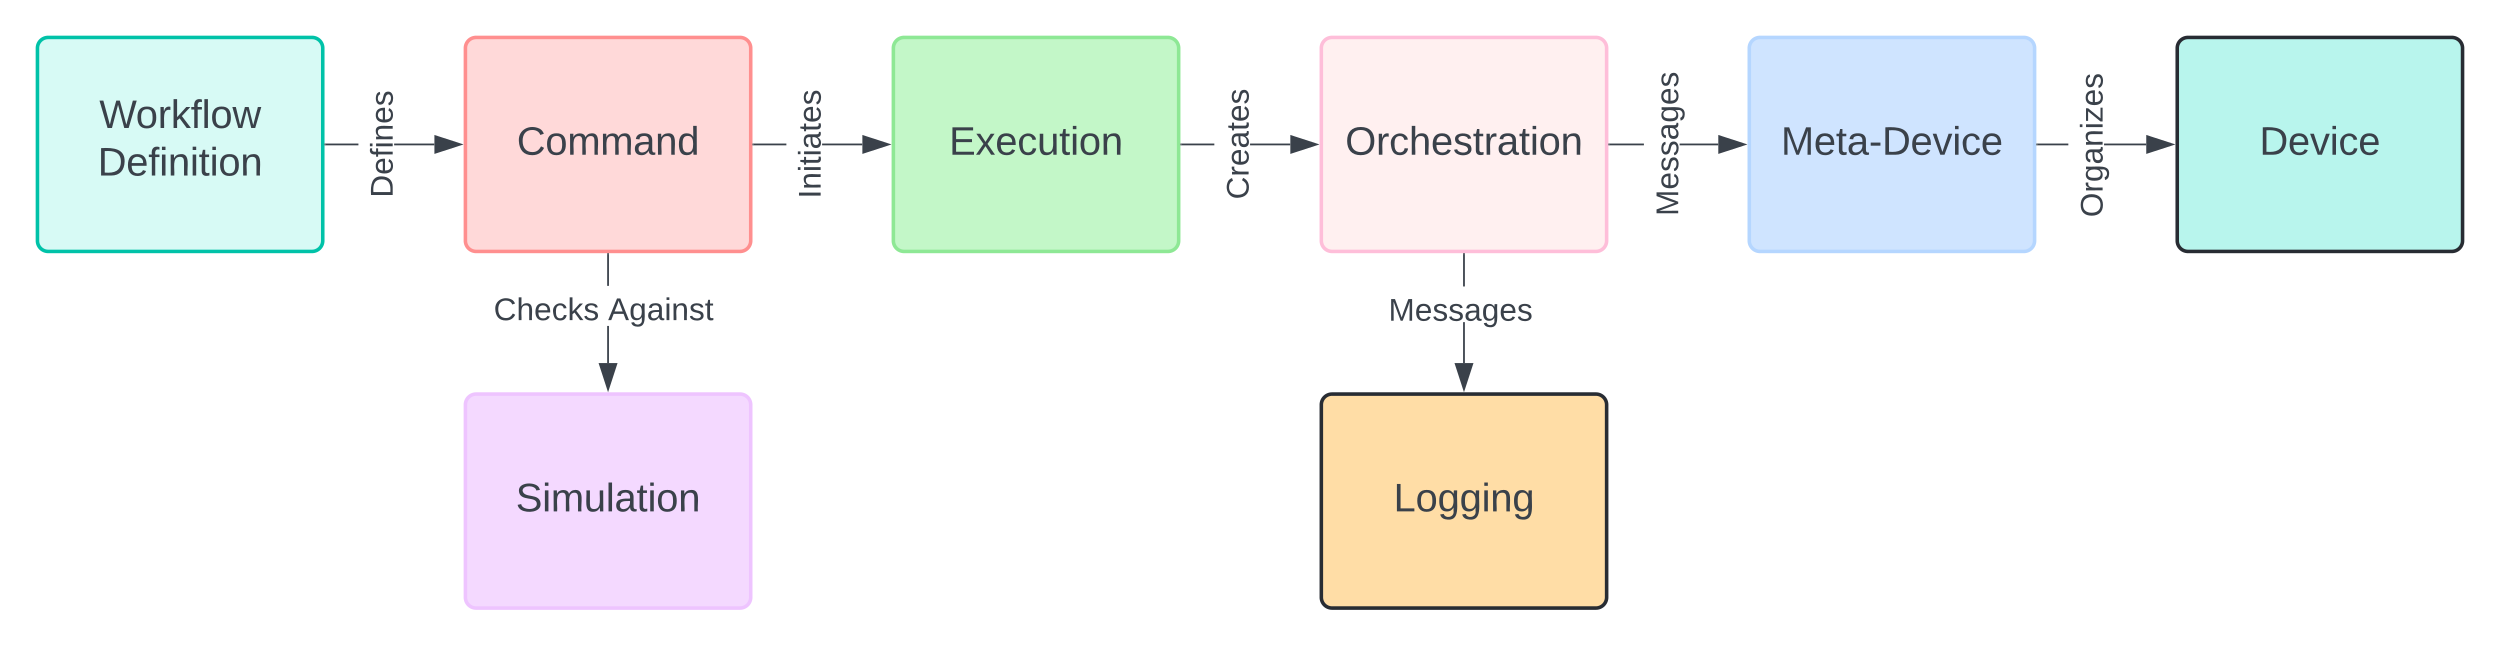 <svg xmlns="http://www.w3.org/2000/svg" xmlns:xlink="http://www.w3.org/1999/xlink" xmlns:lucid="lucid" width="1402" height="362"><g transform="translate(-799 -379)" lucid:page-tab-id="0_0"><path d="M500 0h2000v1000H500z" fill="#fff"/><path d="M820 406a6 6 0 0 1 6-6h148a6 6 0 0 1 6 6v108a6 6 0 0 1-6 6H826a6 6 0 0 1-6-6z" stroke="#00c2a8" stroke-width="2" fill="#d7faf5"/><use xlink:href="#a" transform="matrix(1,0,0,1,832,412) translate(22.66 38.778)"/><use xlink:href="#b" transform="matrix(1,0,0,1,832,412) translate(21.827 65.444)"/><path d="M981.5 460h61.12" stroke="#3a414a" fill="none"/><path d="M981.5 460.48h-.5v-.96h.5z" stroke="#3a414a" stroke-width=".05" fill="#3a414a"/><path d="M1057.38 460l-14.26 4.63v-9.26z" stroke="#3a414a" fill="#3a414a"/><path d="M1060 406a6 6 0 0 1 6-6h148a6 6 0 0 1 6 6v108a6 6 0 0 1-6 6h-148a6 6 0 0 1-6-6z" stroke="#ff8f8f" stroke-width="2" fill="#ffd9d9"/><use xlink:href="#c" transform="matrix(1,0,0,1,1072,412) translate(16.858 53.778)"/><path d="M1221.5 460h61.12" stroke="#3a414a" fill="none"/><path d="M1221.5 460.48h-.5v-.96h.5z" stroke="#3a414a" stroke-width=".05" fill="#3a414a"/><path d="M1297.38 460l-14.26 4.63v-9.26z" stroke="#3a414a" fill="#3a414a"/><path d="M1300 406a6 6 0 0 1 6-6h148a6 6 0 0 1 6 6v108a6 6 0 0 1-6 6h-148a6 6 0 0 1-6-6z" stroke="#8ee895" stroke-width="2" fill="#c3f7c8"/><use xlink:href="#d" transform="matrix(1,0,0,1,1312,412) translate(19.265 53.778)"/><path d="M1461.5 460h61.12" stroke="#3a414a" fill="none"/><path d="M1461.5 460.48h-.5v-.96h.5z" stroke="#3a414a" stroke-width=".05" fill="#3a414a"/><path d="M1537.38 460l-14.26 4.63v-9.26z" stroke="#3a414a" fill="#3a414a"/><path d="M1540 406a6 6 0 0 1 6-6h148a6 6 0 0 1 6 6v108a6 6 0 0 1-6 6h-148a6 6 0 0 1-6-6z" stroke="#febed9" stroke-width="2" fill="#fff0f0"/><use xlink:href="#e" transform="matrix(1,0,0,1,1552,412) translate(1.426 53.778)"/><path d="M1701.5 460h61.12" stroke="#3a414a" fill="none"/><path d="M1701.5 460.48h-.5v-.96h.5z" stroke="#3a414a" stroke-width=".05" fill="#3a414a"/><path d="M1777.38 460l-14.26 4.63v-9.26z" stroke="#3a414a" fill="#3a414a"/><path d="M1780 406a6 6 0 0 1 6-6h148a6 6 0 0 1 6 6v108a6 6 0 0 1-6 6h-148a6 6 0 0 1-6-6z" stroke="#b5d6ff" stroke-width="2" fill="#cfe4ff"/><use xlink:href="#f" transform="matrix(1,0,0,1,1792,412) translate(5.778 53.778)"/><path d="M1941.5 460h61.12" stroke="#3a414a" fill="none"/><path d="M1941.5 460.48h-.5v-.96h.5z" stroke="#3a414a" stroke-width=".05" fill="#3a414a"/><path d="M2017.38 460l-14.26 4.63v-9.26z" stroke="#3a414a" fill="#3a414a"/><path d="M2020 406a6 6 0 0 1 6-6h148a6 6 0 0 1 6 6v108a6 6 0 0 1-6 6h-148a6 6 0 0 1-6-6z" stroke="#282c33" stroke-width="2" fill="#b8f5ed"/><use xlink:href="#g" transform="matrix(1,0,0,1,2032,412) translate(34.111 53.778)"/><path d="M1540 606a6 6 0 0 1 6-6h148a6 6 0 0 1 6 6v108a6 6 0 0 1-6 6h-148a6 6 0 0 1-6-6z" stroke="#282c33" stroke-width="2" fill="#ffdda6"/><use xlink:href="#h" transform="matrix(1,0,0,1,1552,612) translate(28.525 53.778)"/><path d="M1060 606a6 6 0 0 1 6-6h148a6 6 0 0 1 6 6v108a6 6 0 0 1-6 6h-148a6 6 0 0 1-6-6z" stroke="#eec4ff" stroke-width="2" fill="#f4d9ff"/><use xlink:href="#i" transform="matrix(1,0,0,1,1072,612) translate(16.272 53.778)"/><path d="M1620 521.5v61.12" stroke="#3a414a" fill="none"/><path d="M1620.47 521.5h-.94v-.5h.94z" stroke="#3a414a" stroke-width=".05" fill="#3a414a"/><path d="M1620 597.38l-4.63-14.26h9.27z" stroke="#3a414a" fill="#3a414a"/><path d="M1140 521.5v61.12" stroke="#3a414a" fill="none"/><path d="M1140.47 521.5h-.94v-.5h.94z" stroke="#3a414a" stroke-width=".05" fill="#3a414a"/><path d="M1140 597.38l-4.63-14.26h9.27z" stroke="#3a414a" fill="#3a414a"/><path d="M1000 425.74a6 6 0 0 1 6-6h8.03a6 6 0 0 1 6 6v68a6 6 0 0 1-6 6H1006a6 6 0 0 1-6-6z" stroke="#000" stroke-opacity="0" stroke-width="2" fill="#fff"/><use xlink:href="#j" transform="matrix(-1.8369701987210297e-16,-1,1,-1.8369701987210297e-16,1005,494.736) translate(4.926 14.222)"/><path d="M1240 425.74a6 6 0 0 1 6-6h8.03a6 6 0 0 1 6 6v68a6 6 0 0 1-6 6H1246a6 6 0 0 1-6-6z" stroke="#000" stroke-opacity="0" stroke-width="2" fill="#fff"/><use xlink:href="#k" transform="matrix(-1.8369701987210297e-16,-1,1,-1.8369701987210297e-16,1245,494.736) translate(4.432 14.222)"/><path d="M1480 425.74a6 6 0 0 1 6-6h8.03a6 6 0 0 1 6 6v68a6 6 0 0 1-6 6H1486a6 6 0 0 1-6-6z" stroke="#000" stroke-opacity="0" stroke-width="2" fill="#fff"/><use xlink:href="#l" transform="matrix(-1.8369701987210297e-16,-1,1,-1.8369701987210297e-16,1485,494.736) translate(3.938 14.222)"/><path d="M1720.9 425.6a6 6 0 0 1 6-6h8.04a6 6 0 0 1 6 6v68a6 6 0 0 1-6 6h-8.03a6 6 0 0 1-6-6z" stroke="#000" stroke-opacity="0" stroke-width="2" fill="#fff"/><use xlink:href="#m" transform="matrix(-1.8369701987210297e-16,-1,1,-1.8369701987210297e-16,1725.915,494.604) translate(-5.469 14.222)"/><path d="M1958.92 426.35a6 6 0 0 1 6-6h8.03a6 6 0 0 1 6 6v68a6 6 0 0 1-6 6h-8.03a6 6 0 0 1-6-6z" stroke="#000" stroke-opacity="0" stroke-width="2" fill="#fff"/><use xlink:href="#n" transform="matrix(-1.8369701987210297e-16,-1,1,-1.8369701987210297e-16,1963.921,495.345) translate(-5.444 14.222)"/><path d="M1652.15 539.64a6 6 0 0 1 6 6v8.03a6 6 0 0 1-6 6h-68a6 6 0 0 1-6-6v-8.03a6 6 0 0 1 6-6z" stroke="#000" stroke-opacity="0" stroke-width="2" fill="#fff"/><use xlink:href="#m" transform="matrix(1,-2.4492935982947064e-16,2.4492935982947064e-16,1,1583.151,544.639) translate(-5.469 14.222)"/><path d="M1201.85 539.3a6 6 0 0 1 6 6v10.5a6 6 0 0 1-6 6h-128.8a6 6 0 0 1-6-6v-10.5a6 6 0 0 1 6-6z" stroke="#000" stroke-opacity="0" stroke-width="2" fill="#fff"/><use xlink:href="#o" transform="matrix(1,-2.4492935982947064e-16,2.4492935982947064e-16,1,1072.049,544.314) translate(3.821 14.222)"/><use xlink:href="#p" transform="matrix(1,-2.4492935982947064e-16,2.4492935982947064e-16,1,1072.049,544.314) translate(67.969 14.222)"/><defs><path fill="#3a414a" d="M266 0h-40l-56-210L115 0H75L2-248h35L96-30l15-64 43-154h32l59 218 59-218h35" id="q"/><path fill="#3a414a" d="M100-194c62-1 85 37 85 99 1 63-27 99-86 99S16-35 15-95c0-66 28-99 85-99zM99-20c44 1 53-31 53-75 0-43-8-75-51-75s-53 32-53 75 10 74 51 75" id="r"/><path fill="#3a414a" d="M114-163C36-179 61-72 57 0H25l-1-190h30c1 12-1 29 2 39 6-27 23-49 58-41v29" id="s"/><path fill="#3a414a" d="M143 0L79-87 56-68V0H24v-261h32v163l83-92h37l-77 82L181 0h-38" id="t"/><path fill="#3a414a" d="M101-234c-31-9-42 10-38 44h38v23H63V0H32v-167H5v-23h27c-7-52 17-82 69-68v24" id="u"/><path fill="#3a414a" d="M24 0v-261h32V0H24" id="v"/><path fill="#3a414a" d="M206 0h-36l-40-164L89 0H53L-1-190h32L70-26l43-164h34l41 164 42-164h31" id="w"/><g id="a"><use transform="matrix(0.062,0,0,0.062,0,0)" xlink:href="#q"/><use transform="matrix(0.062,0,0,0.062,20.494,0)" xlink:href="#r"/><use transform="matrix(0.062,0,0,0.062,32.84,0)" xlink:href="#s"/><use transform="matrix(0.062,0,0,0.062,40.185,0)" xlink:href="#t"/><use transform="matrix(0.062,0,0,0.062,51.296,0)" xlink:href="#u"/><use transform="matrix(0.062,0,0,0.062,57.469,0)" xlink:href="#v"/><use transform="matrix(0.062,0,0,0.062,62.346,0)" xlink:href="#r"/><use transform="matrix(0.062,0,0,0.062,74.691,0)" xlink:href="#w"/></g><path fill="#3a414a" d="M30-248c118-7 216 8 213 122C240-48 200 0 122 0H30v-248zM63-27c89 8 146-16 146-99s-60-101-146-95v194" id="x"/><path fill="#3a414a" d="M100-194c63 0 86 42 84 106H49c0 40 14 67 53 68 26 1 43-12 49-29l28 8c-11 28-37 45-77 45C44 4 14-33 15-96c1-61 26-98 85-98zm52 81c6-60-76-77-97-28-3 7-6 17-6 28h103" id="y"/><path fill="#3a414a" d="M24-231v-30h32v30H24zM24 0v-190h32V0H24" id="z"/><path fill="#3a414a" d="M117-194c89-4 53 116 60 194h-32v-121c0-31-8-49-39-48C34-167 62-67 57 0H25l-1-190h30c1 10-1 24 2 32 11-22 29-35 61-36" id="A"/><path fill="#3a414a" d="M59-47c-2 24 18 29 38 22v24C64 9 27 4 27-40v-127H5v-23h24l9-43h21v43h35v23H59v120" id="B"/><g id="b"><use transform="matrix(0.062,0,0,0.062,0,0)" xlink:href="#x"/><use transform="matrix(0.062,0,0,0.062,15.988,0)" xlink:href="#y"/><use transform="matrix(0.062,0,0,0.062,28.333,0)" xlink:href="#u"/><use transform="matrix(0.062,0,0,0.062,34.506,0)" xlink:href="#z"/><use transform="matrix(0.062,0,0,0.062,39.383,0)" xlink:href="#A"/><use transform="matrix(0.062,0,0,0.062,51.728,0)" xlink:href="#z"/><use transform="matrix(0.062,0,0,0.062,56.605,0)" xlink:href="#B"/><use transform="matrix(0.062,0,0,0.062,62.778,0)" xlink:href="#z"/><use transform="matrix(0.062,0,0,0.062,67.654,0)" xlink:href="#r"/><use transform="matrix(0.062,0,0,0.062,80,0)" xlink:href="#A"/></g><path fill="#3a414a" d="M212-179c-10-28-35-45-73-45-59 0-87 40-87 99 0 60 29 101 89 101 43 0 62-24 78-52l27 14C228-24 195 4 139 4 59 4 22-46 18-125c-6-104 99-153 187-111 19 9 31 26 39 46" id="C"/><path fill="#3a414a" d="M210-169c-67 3-38 105-44 169h-31v-121c0-29-5-50-35-48C34-165 62-65 56 0H25l-1-190h30c1 10-1 24 2 32 10-44 99-50 107 0 11-21 27-35 58-36 85-2 47 119 55 194h-31v-121c0-29-5-49-35-48" id="D"/><path fill="#3a414a" d="M141-36C126-15 110 5 73 4 37 3 15-17 15-53c-1-64 63-63 125-63 3-35-9-54-41-54-24 1-41 7-42 31l-33-3c5-37 33-52 76-52 45 0 72 20 72 64v82c-1 20 7 32 28 27v20c-31 9-61-2-59-35zM48-53c0 20 12 33 32 33 41-3 63-29 60-74-43 2-92-5-92 41" id="E"/><path fill="#3a414a" d="M85-194c31 0 48 13 60 33l-1-100h32l1 261h-30c-2-10 0-23-3-31C134-8 116 4 85 4 32 4 16-35 15-94c0-66 23-100 70-100zm9 24c-40 0-46 34-46 75 0 40 6 74 45 74 42 0 51-32 51-76 0-42-9-74-50-73" id="F"/><g id="c"><use transform="matrix(0.062,0,0,0.062,0,0)" xlink:href="#C"/><use transform="matrix(0.062,0,0,0.062,15.988,0)" xlink:href="#r"/><use transform="matrix(0.062,0,0,0.062,28.333,0)" xlink:href="#D"/><use transform="matrix(0.062,0,0,0.062,46.79,0)" xlink:href="#D"/><use transform="matrix(0.062,0,0,0.062,65.247,0)" xlink:href="#E"/><use transform="matrix(0.062,0,0,0.062,77.593,0)" xlink:href="#A"/><use transform="matrix(0.062,0,0,0.062,89.938,0)" xlink:href="#F"/></g><path fill="#3a414a" d="M30 0v-248h187v28H63v79h144v27H63v87h162V0H30" id="G"/><path fill="#3a414a" d="M141 0L90-78 38 0H4l68-98-65-92h35l48 74 47-74h35l-64 92 68 98h-35" id="H"/><path fill="#3a414a" d="M96-169c-40 0-48 33-48 73s9 75 48 75c24 0 41-14 43-38l32 2c-6 37-31 61-74 61-59 0-76-41-82-99-10-93 101-131 147-64 4 7 5 14 7 22l-32 3c-4-21-16-35-41-35" id="I"/><path fill="#3a414a" d="M84 4C-5 8 30-112 23-190h32v120c0 31 7 50 39 49 72-2 45-101 50-169h31l1 190h-30c-1-10 1-25-2-33-11 22-28 36-60 37" id="J"/><g id="d"><use transform="matrix(0.062,0,0,0.062,0,0)" xlink:href="#G"/><use transform="matrix(0.062,0,0,0.062,14.815,0)" xlink:href="#H"/><use transform="matrix(0.062,0,0,0.062,25.926,0)" xlink:href="#y"/><use transform="matrix(0.062,0,0,0.062,38.272,0)" xlink:href="#I"/><use transform="matrix(0.062,0,0,0.062,49.383,0)" xlink:href="#J"/><use transform="matrix(0.062,0,0,0.062,61.728,0)" xlink:href="#B"/><use transform="matrix(0.062,0,0,0.062,67.901,0)" xlink:href="#z"/><use transform="matrix(0.062,0,0,0.062,72.778,0)" xlink:href="#r"/><use transform="matrix(0.062,0,0,0.062,85.123,0)" xlink:href="#A"/></g><path fill="#3a414a" d="M140-251c81 0 123 46 123 126C263-46 219 4 140 4 59 4 17-45 17-125s42-126 123-126zm0 227c63 0 89-41 89-101s-29-99-89-99c-61 0-89 39-89 99S79-25 140-24" id="K"/><path fill="#3a414a" d="M106-169C34-169 62-67 57 0H25v-261h32l-1 103c12-21 28-36 61-36 89 0 53 116 60 194h-32v-121c2-32-8-49-39-48" id="L"/><path fill="#3a414a" d="M135-143c-3-34-86-38-87 0 15 53 115 12 119 90S17 21 10-45l28-5c4 36 97 45 98 0-10-56-113-15-118-90-4-57 82-63 122-42 12 7 21 19 24 35" id="M"/><g id="e"><use transform="matrix(0.062,0,0,0.062,0,0)" xlink:href="#K"/><use transform="matrix(0.062,0,0,0.062,17.284,0)" xlink:href="#s"/><use transform="matrix(0.062,0,0,0.062,24.63,0)" xlink:href="#I"/><use transform="matrix(0.062,0,0,0.062,35.741,0)" xlink:href="#L"/><use transform="matrix(0.062,0,0,0.062,48.086,0)" xlink:href="#y"/><use transform="matrix(0.062,0,0,0.062,60.432,0)" xlink:href="#M"/><use transform="matrix(0.062,0,0,0.062,71.543,0)" xlink:href="#B"/><use transform="matrix(0.062,0,0,0.062,77.716,0)" xlink:href="#s"/><use transform="matrix(0.062,0,0,0.062,85.062,0)" xlink:href="#E"/><use transform="matrix(0.062,0,0,0.062,97.407,0)" xlink:href="#B"/><use transform="matrix(0.062,0,0,0.062,103.58,0)" xlink:href="#z"/><use transform="matrix(0.062,0,0,0.062,108.457,0)" xlink:href="#r"/><use transform="matrix(0.062,0,0,0.062,120.802,0)" xlink:href="#A"/></g><path fill="#3a414a" d="M240 0l2-218c-23 76-54 145-80 218h-23L58-218 59 0H30v-248h44l77 211c21-75 51-140 76-211h43V0h-30" id="N"/><path fill="#3a414a" d="M16-82v-28h88v28H16" id="O"/><path fill="#3a414a" d="M108 0H70L1-190h34L89-25l56-165h34" id="P"/><g id="f"><use transform="matrix(0.062,0,0,0.062,0,0)" xlink:href="#N"/><use transform="matrix(0.062,0,0,0.062,18.457,0)" xlink:href="#y"/><use transform="matrix(0.062,0,0,0.062,30.802,0)" xlink:href="#B"/><use transform="matrix(0.062,0,0,0.062,36.975,0)" xlink:href="#E"/><use transform="matrix(0.062,0,0,0.062,49.321,0)" xlink:href="#O"/><use transform="matrix(0.062,0,0,0.062,56.667,0)" xlink:href="#x"/><use transform="matrix(0.062,0,0,0.062,72.654,0)" xlink:href="#y"/><use transform="matrix(0.062,0,0,0.062,85,0)" xlink:href="#P"/><use transform="matrix(0.062,0,0,0.062,96.111,0)" xlink:href="#z"/><use transform="matrix(0.062,0,0,0.062,100.988,0)" xlink:href="#I"/><use transform="matrix(0.062,0,0,0.062,112.099,0)" xlink:href="#y"/></g><g id="g"><use transform="matrix(0.062,0,0,0.062,0,0)" xlink:href="#x"/><use transform="matrix(0.062,0,0,0.062,15.988,0)" xlink:href="#y"/><use transform="matrix(0.062,0,0,0.062,28.333,0)" xlink:href="#P"/><use transform="matrix(0.062,0,0,0.062,39.444,0)" xlink:href="#z"/><use transform="matrix(0.062,0,0,0.062,44.321,0)" xlink:href="#I"/><use transform="matrix(0.062,0,0,0.062,55.432,0)" xlink:href="#y"/></g><path fill="#3a414a" d="M30 0v-248h33v221h125V0H30" id="Q"/><path fill="#3a414a" d="M177-190C167-65 218 103 67 71c-23-6-38-20-44-43l32-5c15 47 100 32 89-28v-30C133-14 115 1 83 1 29 1 15-40 15-95c0-56 16-97 71-98 29-1 48 16 59 35 1-10 0-23 2-32h30zM94-22c36 0 50-32 50-73 0-42-14-75-50-75-39 0-46 34-46 75s6 73 46 73" id="R"/><g id="h"><use transform="matrix(0.062,0,0,0.062,0,0)" xlink:href="#Q"/><use transform="matrix(0.062,0,0,0.062,12.346,0)" xlink:href="#r"/><use transform="matrix(0.062,0,0,0.062,24.691,0)" xlink:href="#R"/><use transform="matrix(0.062,0,0,0.062,37.037,0)" xlink:href="#R"/><use transform="matrix(0.062,0,0,0.062,49.383,0)" xlink:href="#z"/><use transform="matrix(0.062,0,0,0.062,54.259,0)" xlink:href="#A"/><use transform="matrix(0.062,0,0,0.062,66.605,0)" xlink:href="#R"/></g><path fill="#3a414a" d="M185-189c-5-48-123-54-124 2 14 75 158 14 163 119 3 78-121 87-175 55-17-10-28-26-33-46l33-7c5 56 141 63 141-1 0-78-155-14-162-118-5-82 145-84 179-34 5 7 8 16 11 25" id="S"/><g id="i"><use transform="matrix(0.062,0,0,0.062,0,0)" xlink:href="#S"/><use transform="matrix(0.062,0,0,0.062,14.815,0)" xlink:href="#z"/><use transform="matrix(0.062,0,0,0.062,19.691,0)" xlink:href="#D"/><use transform="matrix(0.062,0,0,0.062,38.148,0)" xlink:href="#J"/><use transform="matrix(0.062,0,0,0.062,50.494,0)" xlink:href="#v"/><use transform="matrix(0.062,0,0,0.062,55.37,0)" xlink:href="#E"/><use transform="matrix(0.062,0,0,0.062,67.716,0)" xlink:href="#B"/><use transform="matrix(0.062,0,0,0.062,73.889,0)" xlink:href="#z"/><use transform="matrix(0.062,0,0,0.062,78.765,0)" xlink:href="#r"/><use transform="matrix(0.062,0,0,0.062,91.111,0)" xlink:href="#A"/></g><g id="j"><use transform="matrix(0.049,0,0,0.049,0,0)" xlink:href="#x"/><use transform="matrix(0.049,0,0,0.049,12.79,0)" xlink:href="#y"/><use transform="matrix(0.049,0,0,0.049,22.667,0)" xlink:href="#u"/><use transform="matrix(0.049,0,0,0.049,27.605,0)" xlink:href="#z"/><use transform="matrix(0.049,0,0,0.049,31.506,0)" xlink:href="#A"/><use transform="matrix(0.049,0,0,0.049,41.383,0)" xlink:href="#y"/><use transform="matrix(0.049,0,0,0.049,51.259,0)" xlink:href="#M"/></g><path fill="#3a414a" d="M33 0v-248h34V0H33" id="T"/><g id="k"><use transform="matrix(0.049,0,0,0.049,0,0)" xlink:href="#T"/><use transform="matrix(0.049,0,0,0.049,4.938,0)" xlink:href="#A"/><use transform="matrix(0.049,0,0,0.049,14.815,0)" xlink:href="#z"/><use transform="matrix(0.049,0,0,0.049,18.716,0)" xlink:href="#B"/><use transform="matrix(0.049,0,0,0.049,23.654,0)" xlink:href="#z"/><use transform="matrix(0.049,0,0,0.049,27.556,0)" xlink:href="#E"/><use transform="matrix(0.049,0,0,0.049,37.432,0)" xlink:href="#B"/><use transform="matrix(0.049,0,0,0.049,42.37,0)" xlink:href="#y"/><use transform="matrix(0.049,0,0,0.049,52.247,0)" xlink:href="#M"/></g><g id="l"><use transform="matrix(0.049,0,0,0.049,0,0)" xlink:href="#C"/><use transform="matrix(0.049,0,0,0.049,12.79,0)" xlink:href="#s"/><use transform="matrix(0.049,0,0,0.049,18.667,0)" xlink:href="#y"/><use transform="matrix(0.049,0,0,0.049,28.543,0)" xlink:href="#E"/><use transform="matrix(0.049,0,0,0.049,38.42,0)" xlink:href="#B"/><use transform="matrix(0.049,0,0,0.049,43.358,0)" xlink:href="#y"/><use transform="matrix(0.049,0,0,0.049,53.235,0)" xlink:href="#M"/></g><g id="m"><use transform="matrix(0.049,0,0,0.049,0,0)" xlink:href="#N"/><use transform="matrix(0.049,0,0,0.049,14.765,0)" xlink:href="#y"/><use transform="matrix(0.049,0,0,0.049,24.642,0)" xlink:href="#M"/><use transform="matrix(0.049,0,0,0.049,33.531,0)" xlink:href="#M"/><use transform="matrix(0.049,0,0,0.049,42.42,0)" xlink:href="#E"/><use transform="matrix(0.049,0,0,0.049,52.296,0)" xlink:href="#R"/><use transform="matrix(0.049,0,0,0.049,62.173,0)" xlink:href="#y"/><use transform="matrix(0.049,0,0,0.049,72.049,0)" xlink:href="#M"/></g><path fill="#3a414a" d="M9 0v-24l116-142H16v-24h144v24L44-24h123V0H9" id="U"/><g id="n"><use transform="matrix(0.049,0,0,0.049,0,0)" xlink:href="#K"/><use transform="matrix(0.049,0,0,0.049,13.827,0)" xlink:href="#s"/><use transform="matrix(0.049,0,0,0.049,19.704,0)" xlink:href="#R"/><use transform="matrix(0.049,0,0,0.049,29.58,0)" xlink:href="#E"/><use transform="matrix(0.049,0,0,0.049,39.457,0)" xlink:href="#A"/><use transform="matrix(0.049,0,0,0.049,49.333,0)" xlink:href="#z"/><use transform="matrix(0.049,0,0,0.049,53.235,0)" xlink:href="#U"/><use transform="matrix(0.049,0,0,0.049,62.123,0)" xlink:href="#y"/><use transform="matrix(0.049,0,0,0.049,72,0)" xlink:href="#M"/></g><g id="o"><use transform="matrix(0.049,0,0,0.049,0,0)" xlink:href="#C"/><use transform="matrix(0.049,0,0,0.049,12.79,0)" xlink:href="#L"/><use transform="matrix(0.049,0,0,0.049,22.667,0)" xlink:href="#y"/><use transform="matrix(0.049,0,0,0.049,32.543,0)" xlink:href="#I"/><use transform="matrix(0.049,0,0,0.049,41.432,0)" xlink:href="#t"/><use transform="matrix(0.049,0,0,0.049,50.321,0)" xlink:href="#M"/></g><path fill="#3a414a" d="M205 0l-28-72H64L36 0H1l101-248h38L239 0h-34zm-38-99l-47-123c-12 45-31 82-46 123h93" id="V"/><g id="p"><use transform="matrix(0.049,0,0,0.049,0,0)" xlink:href="#V"/><use transform="matrix(0.049,0,0,0.049,11.852,0)" xlink:href="#R"/><use transform="matrix(0.049,0,0,0.049,21.728,0)" xlink:href="#E"/><use transform="matrix(0.049,0,0,0.049,31.605,0)" xlink:href="#z"/><use transform="matrix(0.049,0,0,0.049,35.506,0)" xlink:href="#A"/><use transform="matrix(0.049,0,0,0.049,45.383,0)" xlink:href="#M"/><use transform="matrix(0.049,0,0,0.049,54.272,0)" xlink:href="#B"/></g></defs></g></svg>